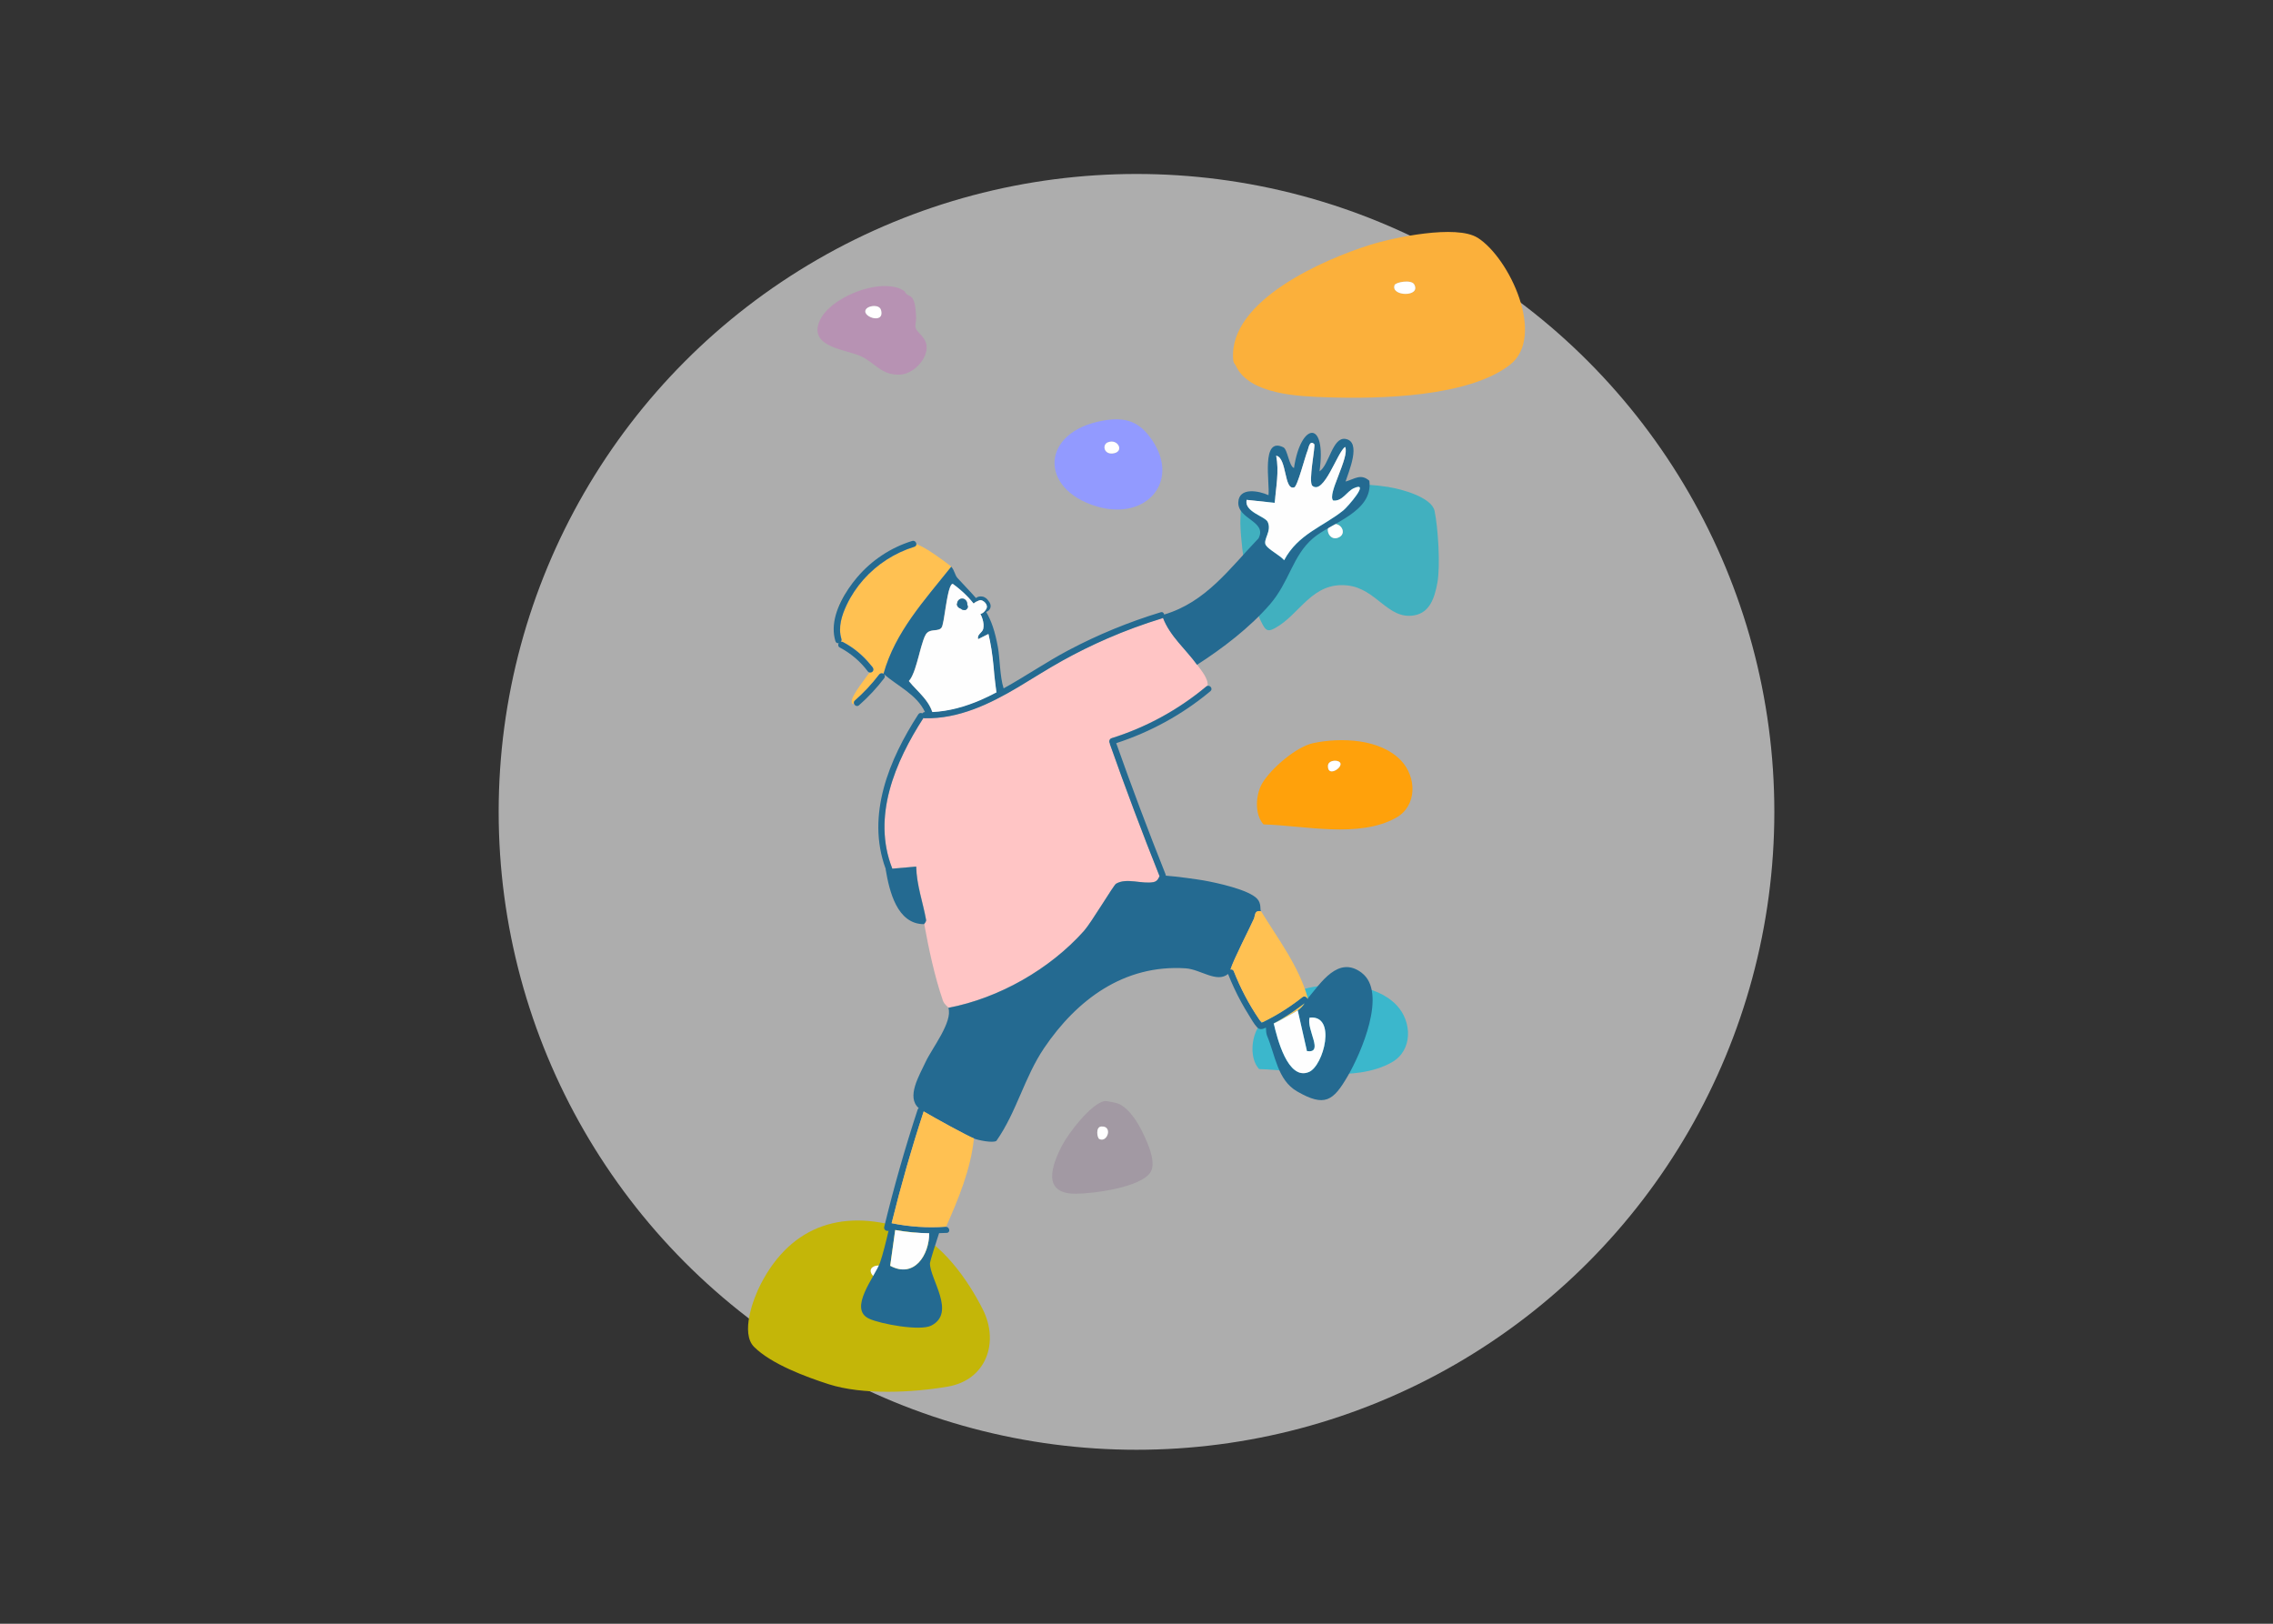 <svg width="392" height="280" viewBox="0 0 392 280" fill="none" xmlns="http://www.w3.org/2000/svg">
<rect x="0" y="0" width="392" height="280" fill="#333333" stroke="none"/>
<circle cx="196" cy="140" r="110" fill="white" fill-opacity="0.6"/>
<g clip-path="url(#clip0_546_1718)">
<path d="M192.783 190.286C192.466 190.171 190.786 189.819 190.517 189.867C188.183 190.257 184.274 195.41 183.189 197.486C181.354 200.991 179.635 205.857 185.503 205.848C188.442 205.848 196.875 204.781 198.45 202.076C199.545 200.21 197.576 196.257 196.616 194.429C195.857 192.991 194.387 190.876 192.793 190.295L192.783 190.286ZM189.585 196.419C189.22 196.238 188.913 194.343 189.921 194.267C191.957 194.114 190.987 197.133 189.585 196.419Z" fill="#A299A3"/>
<path d="M189.921 194.257C188.903 194.333 189.22 196.228 189.585 196.409C190.987 197.124 191.967 194.105 189.921 194.257Z" fill="white"/>
<path d="M239.566 83.99C234.562 83.219 228.252 83.19 223.363 84.505C220.905 85.162 216.948 87.295 214.825 87.571C214.45 87.619 214.21 87.19 214.105 87.286C213.989 87.39 213.893 89.905 213.913 90.343C214.057 95.371 215.392 103.352 217.802 107.79C218.436 108.962 218.945 108.838 220.002 108.247C224.208 105.895 226.312 100.305 232.363 100.952C237.424 101.495 239.326 106.905 243.888 106.114C246.654 105.638 247.422 102.962 247.883 100.524C248.431 97.628 248.018 91.019 247.403 88.095C246.913 85.743 241.65 84.324 239.566 84.009V83.99ZM230.749 92.724C229.174 93.305 228.386 90.933 229.568 90.476C231.248 89.828 232.459 92.095 230.749 92.724Z" fill="#41B0BF"/>
<path d="M229.567 90.476C228.386 90.933 229.173 93.314 230.748 92.724C232.458 92.095 231.257 89.819 229.567 90.476Z" fill="white"/>
<path d="M157.91 56.552C157.766 55.981 158.035 55.362 157.996 54.762C157.92 53.714 157.929 52.057 157.228 51.267C157.026 51.038 156.642 50.952 156.364 50.733C156.181 50.581 156.076 50.267 155.912 50.152C152.099 47.629 142.687 51.286 141.189 55.733C139.758 59.952 146.077 60.276 148.555 61.467C150.928 62.6 152.09 64.819 155.346 64.591C157.593 64.429 160.061 61.819 159.792 59.581C159.61 58.095 158.112 57.314 157.92 56.562L157.91 56.552ZM149.477 53.181C149.986 52.686 151.677 52.457 151.946 53.486C152.647 56.124 148.142 54.486 149.477 53.181Z" fill="#B792B3"/>
<path d="M149.477 53.181C148.142 54.486 152.647 56.124 151.946 53.486C151.677 52.467 149.986 52.686 149.477 53.181Z" fill="white"/>
<path d="M254.826 41C251.157 38.676 240.352 40.953 236.299 42.219C228.385 44.695 211.952 51.781 212.663 61.905C212.721 62.705 212.98 62.724 213.124 63.048C215.41 68.067 224.044 68.362 228.923 68.514C237.836 68.81 253.222 68.495 260.406 62.905C266.649 58.048 260.349 44.486 254.826 40.991V41ZM240.506 49.162C240.698 48.648 243.387 48.162 243.887 49.029C245.164 51.267 239.786 51.153 240.506 49.162Z" fill="#FBB03B"/>
<path d="M240.506 49.162C239.786 51.153 245.155 51.267 243.887 49.029C243.388 48.162 240.698 48.648 240.506 49.162Z" fill="white"/>
<path d="M156.785 212.133C145.816 208.248 136.539 211.067 131.199 221.429C129.883 223.972 127.683 229.905 130.056 232.267C133.004 235.2 138.911 237.41 142.916 238.695C148.794 240.581 157.39 240.153 163.469 239.105C170.087 237.962 172.363 231.495 169.491 225.791C166.936 220.714 162.307 214.086 156.775 212.124L156.785 212.133ZM153.125 220.153C151.886 221.8 148.89 219.2 150.734 218.381C151.973 217.829 154.047 218.924 153.125 220.153Z" fill="#C4B608"/>
<path d="M150.744 218.381C148.9 219.2 151.887 221.8 153.136 220.152C154.058 218.924 151.993 217.829 150.744 218.381Z" fill="white"/>
<path d="M226.522 128.133C223.564 128.753 219.329 132.419 217.754 134.953C216.543 136.905 216.284 140.372 217.907 142.162C224.938 142.353 234.369 144.6 240.775 141.01C244.434 138.962 244.329 134 241.63 131.153C238.067 127.4 231.325 127.133 226.522 128.133ZM229.02 132.067C229.048 131.153 230.355 131.019 230.912 131.333C232.141 132.019 228.943 134.295 229.02 132.067Z" fill="#FFA10B"/>
<path d="M230.911 131.334C230.354 131.019 229.048 131.153 229.019 132.067C228.942 134.286 232.14 132.019 230.911 131.334Z" fill="white"/>
<path d="M225.755 170.324C222.797 170.943 218.561 174.61 216.986 177.143C215.776 179.095 215.517 182.562 217.14 184.352C224.17 184.543 233.602 186.791 240.008 183.2C243.667 181.152 243.561 176.191 240.862 173.343C237.299 169.591 230.557 169.324 225.755 170.324ZM228.252 174.267C228.281 173.352 229.587 173.219 230.144 173.533C231.373 174.219 228.175 176.495 228.252 174.267Z" fill="#3BB7CC"/>
<path d="M230.143 173.533C229.586 173.219 228.28 173.352 228.251 174.267C228.175 176.486 231.373 174.219 230.143 173.533Z" fill="white"/>
<path d="M190.284 72.524C179.431 74.409 179.085 84.343 189.151 87.333C197.91 89.933 203.98 82.628 198.169 75.171C196.037 72.428 193.626 71.943 190.284 72.524ZM191.859 78.2C190.342 78.333 190.063 76.666 191.052 76.276C192.858 75.562 194.001 78.009 191.859 78.2Z" fill="#929AFF"/>
<path d="M191.053 76.276C190.073 76.667 190.342 78.333 191.86 78.2C194.002 78.009 192.859 75.552 191.053 76.276Z" fill="white"/>
<path d="M152.732 149.762C152.732 149.811 152.742 149.86 152.752 149.909H152.782C152.762 149.86 152.752 149.811 152.732 149.762Z" fill="#FFC5C5"/>
<path d="M186.943 160.514C188.221 159.086 192.043 152.638 192.466 152.381C194.3 151.286 196.951 152.505 198.949 152.095C199.679 151.943 199.832 151.305 199.976 151.076C196.97 143.543 194.118 135.953 191.419 128.305C191.4 128.257 191.4 128.21 191.4 128.152C191.227 127.876 191.304 127.41 191.717 127.276C197.69 125.41 203.242 122.362 208.034 118.362C208.111 118.295 208.188 118.267 208.265 118.248C208.418 117.029 207.112 115.533 206.45 114.619C204.529 111.952 201.791 109.733 200.572 106.524C200.524 106.562 200.456 106.6 200.389 106.619C197.191 107.6 194.05 108.752 190.987 110.086C188.336 111.238 185.743 112.514 183.226 113.914C180.643 115.343 178.165 116.943 175.629 118.457C170.712 121.391 165.333 123.981 159.465 123.838C159.388 123.838 159.321 123.819 159.263 123.791C154.384 131.353 150.37 140.791 153.875 149.724C153.875 149.743 153.875 149.762 153.885 149.781L158.024 149.419C158.092 152.562 159.177 155.543 159.724 158.591C159.782 158.933 159.379 159.267 159.388 159.324C160.195 163.724 161.165 168.324 162.615 172.552C162.836 173.2 163.537 173.676 163.566 173.762C172.306 172.095 181.075 167.095 186.953 160.495L186.943 160.514Z" fill="#FFC5C5"/>
<path d="M144.137 106.057C144.579 104.448 145.395 102.895 146.336 101.505C145.299 102.953 144.511 104.495 144.137 106.057Z" fill="#FFC152"/>
<path d="M144.648 110.876C144.648 110.876 144.579 110.896 144.539 110.896C144.559 110.925 144.579 110.954 144.598 110.984C144.608 110.954 144.618 110.915 144.638 110.886L144.648 110.876Z" fill="#FFC152"/>
<path d="M147.441 120.8C148.978 119.448 150.371 117.962 151.61 116.333C151.754 116.143 152.003 116.057 152.234 116.124C152.244 116.124 152.263 116.105 152.282 116.105C152.301 116.124 152.33 116.143 152.359 116.171C152.359 116.171 152.359 116.171 152.368 116.171C152.368 116.171 152.378 116.191 152.388 116.191C154.395 108.981 159.428 103.552 164.076 97.714C162.722 96.657 159.725 94.419 158.045 93.829C158.045 94.019 157.939 94.21 157.699 94.276C154.318 95.324 151.273 97.286 148.93 99.924C147.768 101.238 146.779 102.705 146.029 104.295C145.175 106.105 144.502 108.181 145.117 110.162C145.175 110.362 145.117 110.524 145.021 110.648C145.146 110.638 145.28 110.648 145.396 110.714C147.23 111.676 148.844 113.019 150.14 114.629C150.275 114.752 150.399 114.876 150.505 115C150.505 115.01 150.505 115.038 150.496 115.048C150.496 115.048 150.496 115.048 150.505 115.057C150.678 115.295 150.688 115.61 150.457 115.819C150.332 115.924 150.15 115.962 149.986 115.933C148.834 117.552 146.25 120.695 147.009 121.333C147.096 121.41 147.211 121.419 147.326 121.4C147.23 121.21 147.23 120.971 147.441 120.781V120.8Z" fill="#FFC152"/>
<path d="M234.82 167.733C230.767 164.695 227.761 169.562 225.543 172.162C225.523 172.181 225.504 172.21 225.485 172.238C225.379 171.914 224.957 171.676 224.601 171.952C223.353 172.933 222.037 173.848 220.673 174.676C220.03 175.057 219.386 175.429 218.724 175.771C218.397 175.943 218.061 176.114 217.725 176.276C217.715 176.276 217.705 176.276 217.696 176.286C217.494 176.39 217.561 176.419 217.427 176.171C217.398 176.124 217.36 176.076 217.331 176.029C217.254 175.924 217.187 175.819 217.11 175.714C215.352 173.143 213.912 170.362 212.769 167.467C212.663 167.19 212.423 167.124 212.202 167.181C212.702 165.495 215.641 159.81 216.217 158.476C216.515 157.781 216.274 156.962 217.456 157.114C217.264 156.8 217.581 155.838 216.822 155C215.381 153.41 209.772 152.21 207.554 151.819C206.641 151.657 202.905 151.124 201.052 151C201.052 150.924 201.042 150.848 201.013 150.771C198.026 143.286 195.193 135.743 192.504 128.152C198.439 126.219 203.962 123.19 208.745 119.19C209.206 118.81 208.745 118.162 208.264 118.267C208.188 118.286 208.111 118.314 208.034 118.381C203.251 122.381 197.69 125.429 191.716 127.295C191.303 127.429 191.226 127.895 191.399 128.171C191.399 128.219 191.399 128.267 191.418 128.324C194.117 135.971 196.97 143.562 199.976 151.095C199.832 151.324 199.678 151.962 198.948 152.114C196.95 152.514 194.3 151.305 192.465 152.4C192.043 152.657 188.22 159.095 186.943 160.533C181.055 167.133 172.296 172.133 163.556 173.8C164.334 176.21 160.742 180.752 159.657 183.067C158.514 185.514 156.266 189.181 158.447 191.086C158.37 191.143 158.293 191.219 158.255 191.343C156.065 198.01 154.144 204.762 152.492 211.571C152.377 212.067 152.895 212.371 153.241 212.229C152.847 213.933 152.194 216.552 151.762 217.752C150.917 220.105 146.211 225.705 149.889 227.4C151.877 228.314 158.667 229.571 160.598 228.59C164.949 226.381 160.339 220.533 160.377 217.819C160.377 217.571 161.472 214.048 161.952 212.648C162.394 212.629 162.845 212.629 163.287 212.6C163.95 212.552 163.777 211.59 163.162 211.552C163.134 211.552 163.114 211.543 163.086 211.543C159.974 211.771 156.833 211.562 153.769 210.933C155.373 204.448 157.208 198.019 159.292 191.676C159.292 191.676 159.292 191.667 159.292 191.657C161.222 192.8 166.716 195.819 167.965 196.324C168.675 196.619 171.278 197.152 171.845 196.724C175.35 191.714 176.656 185.762 180.076 180.714C185.685 172.429 193.829 166.276 204.49 166.981C207.045 167.152 209.849 169.562 211.789 167.952C212.442 169.61 213.201 171.229 214.056 172.8C214.469 173.552 214.901 174.286 215.352 175.01C215.794 175.714 216.226 176.533 216.793 177.143C217.264 177.657 217.792 177.457 218.32 177.2C218.349 177.638 218.349 178.21 218.522 178.619C219.953 182 220.308 186.257 223.708 188.21C228.462 190.943 229.922 189.867 232.429 185.562C234.676 181.705 239.335 171.124 234.82 167.743V167.733ZM153.52 218.267L154.384 212.095C156.324 212.438 158.283 212.629 160.252 212.657C160.271 216.381 157.669 220.505 153.529 218.267H153.52ZM225.735 184.857C222.075 186.381 220.251 178.971 219.674 176.505C219.646 176.514 219.607 176.514 219.578 176.524C220.049 176.276 220.52 176.029 220.971 175.762C222.364 174.933 223.699 174.01 224.986 173.019C224.717 173.41 224.342 173.867 223.804 174.229L225.399 181.257C228.395 181.667 225.283 177.6 225.85 175.486C230.566 174.952 228.28 183.8 225.735 184.857Z" fill="#246A91"/>
<path d="M159.292 191.667C157.208 198.019 155.373 204.438 153.77 210.924C156.824 211.543 159.974 211.762 163.086 211.533C163.115 211.533 163.134 211.533 163.163 211.543C165.314 206.686 167.408 201.667 167.965 196.314C166.716 195.809 161.213 192.79 159.292 191.647C159.292 191.647 159.292 191.657 159.292 191.667Z" fill="#FFC152"/>
<path d="M224.985 173.019C223.698 174.01 222.363 174.933 220.971 175.762C220.519 176.029 220.039 176.276 219.578 176.524C219.607 176.524 219.645 176.524 219.674 176.505C220.126 176.343 223.314 174.571 223.804 174.229C224.342 173.857 224.716 173.41 224.985 173.019Z" fill="#FFC152"/>
<path d="M216.226 158.486C215.649 159.819 212.71 165.505 212.211 167.191C212.432 167.133 212.662 167.191 212.778 167.476C213.921 170.372 215.371 173.143 217.119 175.724C217.186 175.829 217.263 175.933 217.34 176.038C217.465 176.133 217.589 176.219 217.714 176.295C217.724 176.295 217.724 176.295 217.743 176.286C218.079 176.124 218.415 175.953 218.742 175.781C219.405 175.438 220.058 175.067 220.692 174.686C222.055 173.867 223.362 172.953 224.62 171.962C224.975 171.686 225.398 171.924 225.503 172.248C225.523 172.229 225.542 172.2 225.561 172.172C223.995 166.591 220.442 161.962 217.474 157.124C216.293 156.972 216.533 157.791 216.235 158.486H216.226Z" fill="#FFC152"/>
<path d="M158.015 149.438L153.875 149.8C153.875 149.8 153.875 149.762 153.866 149.743C150.351 140.809 154.375 131.362 159.254 123.809C159.312 123.838 159.379 123.857 159.456 123.857C165.333 123.99 170.702 121.4 175.62 118.476C178.155 116.962 180.633 115.371 183.217 113.933C185.743 112.533 188.326 111.257 190.977 110.105C194.041 108.771 197.182 107.619 200.38 106.638C200.457 106.619 200.514 106.581 200.562 106.543C201.792 109.752 204.519 111.971 206.44 114.638C210.877 111.781 215.545 108.219 219.003 104.228C222.383 100.333 222.883 95.876 226.417 92.838C229.558 90.124 236.847 88.305 236.156 82.905C234.667 81.59 233.592 82.628 232.055 83.038C232.564 81.4 234.888 76.133 232.017 75.686C229.788 75.343 229.193 80.276 227.56 81.276C228.837 72.333 224.343 72.714 223.161 80.705C222.297 80.409 222.066 77.495 221.327 77.133C217.418 75.219 219.031 83.362 218.762 85.39C217.053 84.609 213.691 83.99 213.557 86.59C213.413 89.571 218.58 89.867 217.043 92.838C212.068 98.019 207.996 103.828 200.774 105.971C200.726 105.705 200.514 105.476 200.168 105.581C194.675 107.257 189.344 109.438 184.273 112.124C180.451 114.143 176.868 116.619 173.084 118.705C172.431 116.705 172.441 113.467 172.105 111.638C171.596 108.838 170.962 107.028 170.078 105.533C170.405 105.4 170.654 105.181 170.77 104.895C170.914 104.552 170.846 104.2 170.664 103.886C170.597 103.771 170.51 103.657 170.424 103.543C170.309 103.409 170.203 103.267 170.049 103.152C169.876 103.028 169.675 102.914 169.435 102.876C169.156 102.828 168.877 102.838 168.618 102.943C168.503 102.99 168.407 103.057 168.32 103.133C167.446 102.124 166.4 101.067 165.132 99.676C164.68 99.19 164.642 98.409 164.056 97.714C159.408 103.552 154.375 108.99 152.368 116.19C152.368 116.19 152.358 116.171 152.348 116.171C152.348 116.171 152.348 116.171 152.339 116.171C152.3 116.152 152.262 116.133 152.224 116.124C151.993 116.047 151.753 116.133 151.599 116.333C150.36 117.962 148.968 119.447 147.431 120.8C147.22 120.981 147.22 121.228 147.316 121.419C147.46 121.705 147.834 121.886 148.151 121.609C149.755 120.2 151.215 118.628 152.512 116.924C152.675 116.705 152.598 116.381 152.396 116.219C154.836 118.343 158.101 119.752 159.523 122.79C159.312 122.79 159.167 122.886 159.071 123.019C158.851 122.895 158.553 122.905 158.37 123.181C153.328 130.971 149.361 140.571 152.723 149.771C152.742 149.819 152.752 149.867 152.771 149.914H152.742C153.366 153.638 154.701 159.39 159.369 159.362C159.36 159.305 159.773 158.962 159.705 158.628C159.158 155.581 158.063 152.6 158.005 149.457L158.015 149.438ZM214.998 86.209L219.838 86.724C220.069 84.009 220.635 81.343 220.098 78.6C221.98 78.924 221.413 84.657 223.219 84.057C223.786 83.867 225.092 78.657 225.543 77.628C225.678 77.305 225.86 75.819 226.657 76.6C226.917 76.857 225.572 83.171 226.34 83.79C228.367 85.428 230.682 77.867 231.997 77.086C232.775 78.876 228.799 85.333 229.942 86.333C231.536 86.476 232.266 84.771 233.467 84.219C236.415 82.867 232.391 87.448 231.7 88.009C228.271 90.79 223.853 92.086 221.471 96.619C220.779 95.781 218.801 94.8 218.321 94.028C217.754 93.114 219.387 91.657 218.647 90.038C218.196 89.038 214.575 88.333 214.998 86.219V86.209ZM160.061 121.295C159.811 120.905 159.532 120.543 159.225 120.181C158.822 119.705 158.39 119.257 157.957 118.8C157.746 118.571 157.535 118.352 157.323 118.124C157.112 117.895 156.92 117.667 156.728 117.428C156.814 117.333 156.901 117.228 156.978 117.105C157.055 116.981 157.141 116.847 157.218 116.695C157.256 116.619 157.295 116.543 157.333 116.457C157.41 116.295 157.477 116.124 157.554 115.943C157.621 115.762 157.698 115.571 157.765 115.371C158.005 114.676 158.226 113.895 158.428 113.124C158.486 112.905 158.543 112.686 158.601 112.467C158.687 112.143 158.774 111.828 158.86 111.524C158.975 111.124 159.091 110.743 159.206 110.409C159.36 109.971 159.513 109.609 159.667 109.362C159.725 109.276 159.773 109.209 159.83 109.152C160.061 108.914 160.349 108.8 160.647 108.743C160.762 108.714 160.887 108.705 161.002 108.686C161.184 108.667 161.357 108.647 161.53 108.628C161.636 108.609 161.732 108.59 161.828 108.562C161.885 108.543 161.943 108.524 162.001 108.505C162.145 108.438 162.27 108.343 162.366 108.209C162.481 108.057 162.587 107.609 162.702 107.009C162.731 106.838 162.769 106.657 162.798 106.457C162.827 106.267 162.865 106.057 162.894 105.847C162.961 105.428 163.028 104.981 163.105 104.533C163.153 104.219 163.211 103.905 163.259 103.6C163.297 103.362 163.345 103.124 163.393 102.895C163.432 102.724 163.461 102.552 163.499 102.39C163.528 102.267 163.557 102.143 163.585 102.028C163.605 101.943 163.633 101.857 163.653 101.771C163.749 101.447 163.845 101.171 163.95 100.981C164.008 100.886 164.056 100.809 164.114 100.752C164.171 100.695 164.229 100.667 164.287 100.667C164.479 100.8 164.68 100.952 164.901 101.124C165.554 101.638 166.294 102.295 166.995 103.028C167.302 103.352 167.6 103.705 167.879 104.057C167.898 104.009 167.936 104.047 168.003 103.981C168.272 103.724 168.503 103.695 168.82 103.533C169.166 103.362 169.617 103.628 169.848 103.886C169.924 103.971 170.001 104.067 170.059 104.181C170.174 104.4 170.222 104.647 170.126 104.876C169.982 105.247 169.473 105.828 169.05 105.838C169.07 105.886 169.108 105.933 169.127 105.981C169.386 106.533 169.559 107.095 169.598 107.628C169.617 107.895 169.598 108.162 169.55 108.409C169.483 108.752 169.194 109 168.964 109.257C168.935 109.286 168.906 109.324 168.877 109.352C168.685 109.59 168.561 109.847 168.666 110.209L169.703 109.686L170.443 109.314C170.539 109.705 170.625 110.095 170.702 110.486C171.096 112.438 171.298 114.419 171.461 116.409C171.509 116.99 171.692 118.343 171.816 119.352C170.923 119.819 170.02 120.267 169.098 120.667C166.448 121.819 163.633 122.619 160.743 122.752C160.57 122.219 160.33 121.733 160.032 121.276L160.061 121.295Z" fill="#246A91"/>
<path d="M171.844 119.371C171.719 118.371 171.537 117.009 171.489 116.428C171.326 114.438 171.124 112.457 170.73 110.505C170.653 110.114 170.567 109.724 170.471 109.333L169.731 109.705L168.694 110.228C168.588 109.866 168.713 109.6 168.905 109.371C168.934 109.333 168.963 109.305 168.992 109.276C169.222 109.009 169.51 108.771 169.578 108.428C169.626 108.171 169.645 107.914 169.626 107.647C169.587 107.114 169.414 106.552 169.155 106C169.136 105.952 169.097 105.905 169.078 105.857C169.501 105.847 170.01 105.266 170.154 104.895C170.25 104.657 170.202 104.409 170.087 104.2C170.029 104.095 169.962 103.99 169.875 103.905C169.645 103.647 169.194 103.381 168.848 103.552C168.531 103.714 168.3 103.743 168.031 104C167.964 104.066 167.926 104.028 167.907 104.076C167.628 103.724 167.33 103.381 167.023 103.047C166.322 102.305 165.573 101.647 164.929 101.143C164.708 100.971 164.507 100.819 164.314 100.686C164.257 100.686 164.199 100.724 164.142 100.771C164.084 100.828 164.026 100.905 163.978 101C163.873 101.19 163.777 101.466 163.681 101.79C163.661 101.876 163.633 101.962 163.613 102.047C163.585 102.162 163.556 102.286 163.527 102.409C163.489 102.571 163.46 102.733 163.421 102.914C163.373 103.143 163.335 103.381 163.287 103.619C163.229 103.924 163.181 104.238 163.133 104.552C163.066 105 162.989 105.447 162.922 105.867C162.893 106.076 162.855 106.276 162.826 106.476C162.797 106.667 162.759 106.857 162.73 107.028C162.615 107.628 162.509 108.076 162.394 108.228C162.298 108.371 162.173 108.457 162.029 108.524C161.971 108.552 161.913 108.571 161.856 108.581C161.76 108.609 161.664 108.628 161.558 108.647C161.385 108.676 161.212 108.686 161.03 108.705C160.915 108.714 160.79 108.733 160.674 108.762C160.377 108.819 160.098 108.933 159.858 109.171C159.8 109.228 159.752 109.295 159.695 109.381C159.532 109.628 159.378 109.99 159.234 110.428C159.119 110.762 159.003 111.143 158.888 111.543C158.802 111.847 158.715 112.162 158.629 112.486C158.571 112.705 158.513 112.924 158.456 113.143C158.245 113.914 158.024 114.695 157.793 115.39C157.726 115.59 157.659 115.781 157.582 115.962C157.515 116.143 157.438 116.314 157.361 116.476C157.323 116.552 157.284 116.638 157.246 116.714C157.169 116.867 157.092 117 157.006 117.124C156.919 117.247 156.842 117.352 156.756 117.447C156.948 117.686 157.15 117.914 157.351 118.143C157.553 118.371 157.774 118.6 157.985 118.819C158.417 119.267 158.85 119.724 159.253 120.2C159.551 120.552 159.839 120.924 160.089 121.314C160.386 121.771 160.626 122.257 160.799 122.79C163.69 122.657 166.504 121.847 169.155 120.705C170.077 120.305 170.98 119.857 171.873 119.39L171.844 119.371ZM166.639 105.086C166.581 105.162 166.495 105.219 166.399 105.2C166.379 105.2 166.36 105.2 166.351 105.19C166.341 105.19 166.331 105.19 166.322 105.19C166.082 105.209 165.87 105.124 165.707 104.962C165.361 104.866 165.064 104.6 165.016 104.247C165.006 104.171 165.025 104.105 165.064 104.047C165.064 103.638 165.438 103.238 165.861 103.209C166.351 103.171 166.754 103.571 166.802 104.047C166.802 104.124 166.802 104.19 166.802 104.267C166.86 104.371 166.908 104.476 166.908 104.6C166.908 104.809 166.792 104.971 166.629 105.076L166.639 105.086Z" fill="#FEFEFE"/>
<path d="M218.637 90.019C219.367 91.638 217.734 93.095 218.31 94.01C218.791 94.781 220.769 95.772 221.461 96.6C223.852 92.067 228.261 90.781 231.689 87.99C232.39 87.419 236.415 82.848 233.457 84.2C232.256 84.752 231.526 86.457 229.932 86.314C228.789 85.314 232.775 78.857 231.987 77.067C230.671 77.848 228.357 85.41 226.33 83.772C225.571 83.152 226.906 76.838 226.647 76.581C225.85 75.8 225.667 77.286 225.533 77.61C225.091 78.638 223.775 83.848 223.209 84.038C221.403 84.648 221.97 78.914 220.087 78.581C220.616 81.314 220.058 83.981 219.828 86.705L214.987 86.191C214.565 88.305 218.186 89.01 218.637 90.01V90.019Z" fill="#FEFEFE"/>
<path d="M225.849 175.486C225.292 177.6 228.395 181.667 225.398 181.257L223.804 174.229C223.314 174.571 220.125 176.333 219.674 176.505C220.25 178.971 222.075 186.381 225.734 184.857C228.279 183.8 230.565 174.952 225.849 175.486Z" fill="#FEFEFE"/>
<path d="M154.384 212.105L153.52 218.276C157.669 220.515 160.271 216.391 160.243 212.667C158.274 212.638 156.324 212.448 154.374 212.105H154.384Z" fill="#FEFEFE"/>
<path d="M166.812 104.057C166.764 103.581 166.361 103.181 165.871 103.219C165.448 103.247 165.074 103.647 165.074 104.057C165.035 104.114 165.016 104.181 165.026 104.257C165.074 104.609 165.372 104.885 165.717 104.971C165.881 105.133 166.092 105.209 166.332 105.2C166.342 105.2 166.351 105.2 166.361 105.2C166.38 105.2 166.399 105.2 166.409 105.209C166.505 105.219 166.591 105.171 166.649 105.095C166.812 104.99 166.928 104.828 166.928 104.619C166.928 104.495 166.88 104.381 166.822 104.285C166.822 104.209 166.832 104.143 166.822 104.066L166.812 104.057Z" fill="#246A91"/>
<path d="M150.447 115.838C150.687 115.629 150.668 115.314 150.495 115.076C150.495 115.076 150.495 115.076 150.486 115.067C150.37 114.914 150.245 114.791 150.13 114.638C148.834 113.038 147.22 111.686 145.386 110.724C145.27 110.657 145.136 110.638 145.011 110.657C145.117 110.533 145.165 110.362 145.107 110.171C144.502 108.191 145.165 106.114 146.02 104.305C146.769 102.724 147.758 101.248 148.92 99.933C151.263 97.295 154.298 95.333 157.689 94.286C157.929 94.21 158.035 94.029 158.035 93.838C158.035 93.505 157.727 93.152 157.305 93.286C153.617 94.419 150.303 96.629 147.816 99.562C147.306 100.152 146.807 100.819 146.327 101.524C145.386 102.905 144.569 104.467 144.127 106.076C143.714 107.571 143.628 109.105 144.079 110.571C144.156 110.81 144.339 110.914 144.531 110.914C144.569 110.914 144.598 110.914 144.636 110.895C144.617 110.924 144.608 110.962 144.598 110.991C144.512 111.219 144.56 111.524 144.79 111.638C146.721 112.648 148.382 114.057 149.679 115.8C149.746 115.895 149.861 115.943 149.967 115.962C150.13 115.991 150.313 115.962 150.438 115.848L150.447 115.838Z" fill="#246A91"/>
</g>
<defs>
<clipPath id="clip0_546_1718">
<rect width="134" height="200" fill="white" transform="translate(129 40)"/>
</clipPath>
</defs>
</svg>
